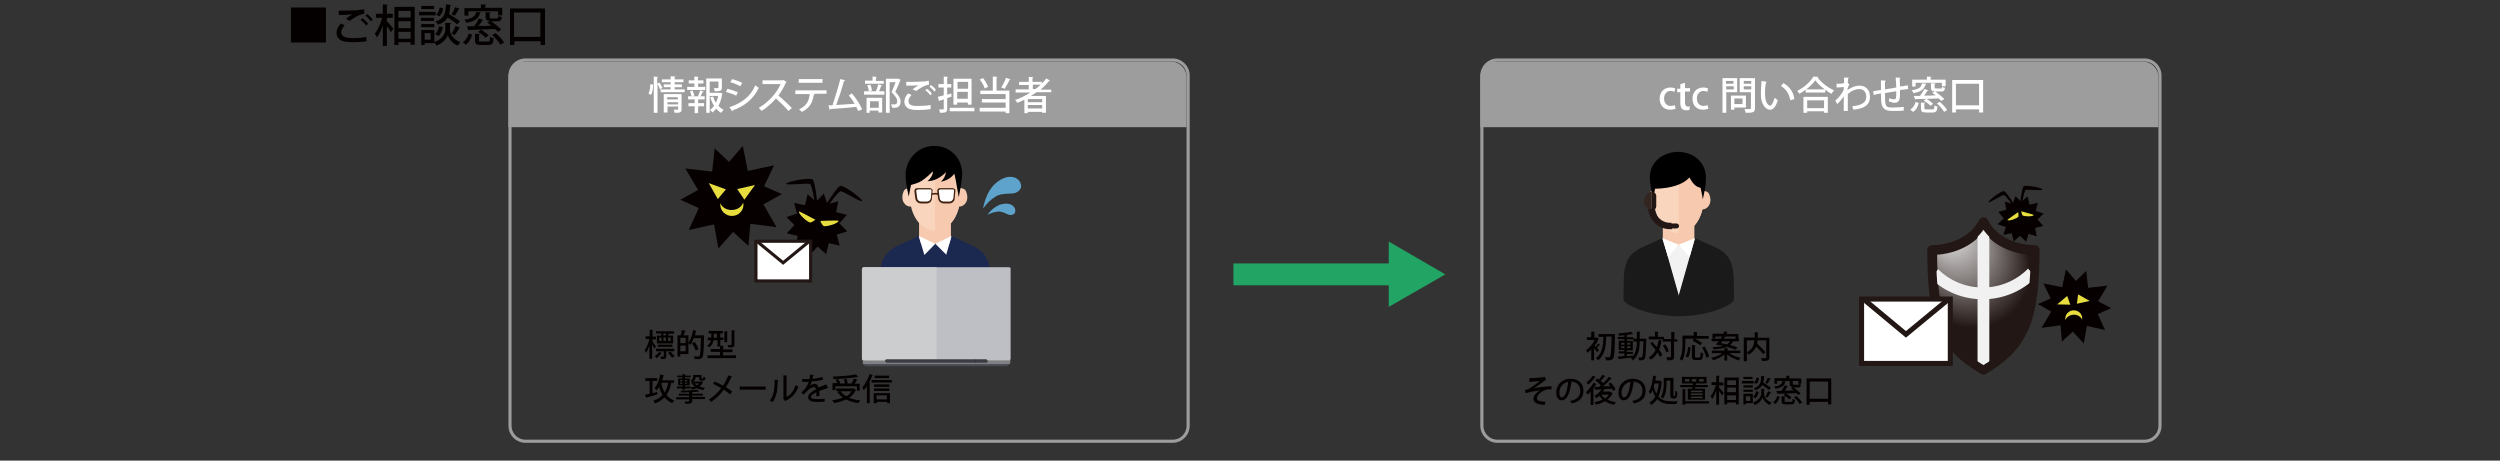 <?xml version="1.0" encoding="utf-8"?>
<!-- Generator: Adobe Illustrator 26.0.3, SVG Export Plug-In . SVG Version: 6.00 Build 0)  -->
<svg version="1.1" id="レイヤー_1" xmlns="http://www.w3.org/2000/svg" xmlns:xlink="http://www.w3.org/1999/xlink" x="0px"
	 y="0px" viewBox="0 0 800 147.4" style="enable-background:new 0 0 800 147.4;" xml:space="preserve">
<rect x="0" y="0" width="800" height="147.4" fill="#333333" stroke="none"/>
<style type="text/css">
	.st0{fill:#9E9D9E;}
	.st1{fill:none;stroke:#9E9D9E;}
	.st2{fill:#FFFFFF;}
	.st3{fill-rule:evenodd;clip-rule:evenodd;fill:#070001;}
	.st4{fill-rule:evenodd;clip-rule:evenodd;fill:#E7DD3F;}
	.st5{fill-rule:evenodd;clip-rule:evenodd;fill:#070001;stroke:#070001;stroke-width:0.569;}
	.st6{fill-rule:evenodd;clip-rule:evenodd;fill:#070001;stroke:#070001;stroke-width:0.715;}
	.st7{fill:url(#SVGID_1_);stroke:#221714;stroke-width:3.139;stroke-linecap:round;stroke-linejoin:round;}
	.st8{fill:none;stroke:#F1F1F1;stroke-width:3.767;}
	.st9{fill:none;stroke:#221714;stroke-width:2.511;stroke-linecap:round;stroke-linejoin:round;}
	.st10{fill:#1A1A1A;}
	.st11{fill:#F2F2F2;}
	.st12{fill:#F9D5BE;}
	.st13{fill:#F7C9AE;}
	.st14{fill:#332621;}
	.st15{fill:#221714;}
	.st16{fill:none;stroke:#221714;stroke-width:2.058;stroke-miterlimit:10;}
	.st17{fill:#FFFFFF;stroke:#221714;}
	.st18{fill:none;stroke:#221714;}
	.st19{fill:#FFFFFF;stroke:#221714;stroke-width:1.622;}
	.st20{fill:none;stroke:#221714;stroke-width:1.622;}
	.st21{fill:#040000;}
	.st22{fill:none;stroke:#21A464;stroke-width:7;stroke-miterlimit:10;}
	.st23{fill:#21A464;}
	.st24{fill:#4B4C53;}
	.st25{fill:#828386;}
	.st26{fill:#313137;}
	.st27{fill:#4D4E54;}
	.st28{fill:#160F15;}
	.st29{fill:#BE9A60;}
	.st30{fill:#1B2951;}
	.st31{fill:#BEBFC4;}
	.st32{fill:#CBCDCF;}
	.st33{fill:#4A4B53;}
	.st34{fill:#808184;}
	.st35{fill:#313037;}
	.st36{fill:#4C4E54;}
	.st37{fill:#140D15;}
	.st38{fill:#40210F;}
	.st39{fill:#5DA3CC;}
	.st40{fill:none;}
</style>
<g>
	<g>
		<path class="st0" d="M685.7,19.7h-207c-2.8,0-5,2.2-5,5v16h217v-16C690.7,21.9,688.4,19.7,685.7,19.7z"/>
		<g>
			<path class="st1" d="M691.2,136.2c0,2.8-2.2,5-5,5h-207c-2.8,0-5-2.2-5-5v-112c0-2.8,2.2-5,5-5h207c2.8,0,5,2.2,5,5V136.2z"/>
		</g>
		<path class="st0" d="M374.7,19.7h-207c-2.8,0-5,2.2-5,5v16h217v-16C379.7,21.9,377.4,19.7,374.7,19.7z"/>
		<g>
			<g>
				<path class="st2" d="M209,27.1c0,1.2-0.2,2.5-0.7,3.3c-0.7-0.4-0.8-0.5-0.8-0.5c0.4-0.7,0.6-1.9,0.6-3L209,27.1z M211,26.4
					c0.4,0.6,0.8,1.3,1,1.7l-0.8,0.5c-0.1-0.4-0.5-1.2-0.8-1.7v9.2h-1.2V24.5l1.4,0.1c0,0.1-0.1,0.2-0.3,0.2v2L211,26.4z
					 M215.8,28.6h3.3v0.9h-7.7v-0.9h3.2v-0.7h-2.2v-0.9h2.2v-0.7h-2.8v-0.9h2.8v-1l1.6,0.1c0,0.1-0.1,0.2-0.3,0.2v0.7h2.8v0.9h-2.8
					v0.7h2.3v0.9h-2.3V28.6z M218.1,30.2V35c0,1.1-0.6,1.1-2.2,1.1c-0.1-0.3-0.2-0.7-0.3-1c0.5,0,1,0,1.2,0c0.2,0,0.2,0,0.2-0.2
					v-0.8h-3.4v1.9h-1.2v-5.9H218.1z M216.9,31.1h-3.4v0.7h3.4V31.1z M213.6,33.4h3.4v-0.7h-3.4V33.4z"/>
				<path class="st2" d="M223.4,26.7v1.1h2.3v1h-5.8v-1h2.3v-1.1h-1.8v-1h1.8v-1.2l1.4,0.1c0,0.1-0.1,0.2-0.3,0.2v0.9h1.8v1H223.4z
					 M223.4,30.6c0.2-0.5,0.5-1.2,0.7-1.7l1.1,0.4c0,0.1-0.1,0.1-0.3,0.1c-0.2,0.4-0.5,0.9-0.7,1.4h1.3v1h-2.1v1.2h1.9v1h-1.9v2.2
					h-1.1v-2.2h-2v-1h2v-1.2h-2.1v-1h1.1c-0.1-0.4-0.3-1.1-0.5-1.6l0.8-0.2c0.3,0.5,0.5,1.2,0.6,1.6l-0.8,0.2h2.2L223.4,30.6z
					 M230.5,29.7l0.7,0.2c0,0.1,0,0.1-0.1,0.2c-0.2,1.3-0.6,2.7-1.2,3.8c0.5,0.5,1.1,1,1.7,1.2c-0.3,0.2-0.6,0.7-0.8,1
					c-0.6-0.3-1.1-0.7-1.6-1.3c-0.4,0.4-0.8,0.8-1.2,1.2c-0.2-0.3-0.5-0.6-0.8-0.8c0.5-0.4,0.9-0.8,1.3-1.3
					c-0.5-0.8-0.9-1.7-1.2-2.8l0.9-0.2c0.2,0.7,0.5,1.4,0.9,2c0.3-0.7,0.6-1.4,0.7-2.2h-2.7v5.4H226V25.1h5V28
					c0,1.1-0.5,1.2-2.3,1.2c0-0.3-0.2-0.7-0.3-1c0.3,0,0.7,0,0.9,0c0.5,0,0.6,0,0.6-0.2v-1.9h-2.8v3.6h3.2L230.5,29.7z"/>
				<path class="st2" d="M232.8,28.4c1.1,0.3,2.4,0.7,3.3,1.1l-0.5,1.1c-0.8-0.4-2.2-0.9-3.3-1.2L232.8,28.4z M233.4,34.3
					c3.9-1.3,6.7-3.3,8.3-7c0.2,0.2,0.8,0.6,1.1,0.8c-1.7,3.6-4.6,5.9-8.3,7.2c0,0.1,0,0.3-0.2,0.3L233.4,34.3z M234.3,25.3
					c1.1,0.3,2.4,0.8,3.2,1.2l-0.6,1.1c-0.9-0.5-2.1-1-3.2-1.3L234.3,25.3z"/>
				<path class="st2" d="M251.7,26.2c0,0.1-0.1,0.1-0.2,0.2c-0.7,1.6-1.4,2.8-2.4,4.2c1.3,1,3.2,2.8,4.3,4l-1.1,0.9
					c-1-1.2-2.9-3-4-4c-1.1,1.3-2.9,3-4.6,4c-0.2-0.3-0.6-0.7-0.9-1c3.2-1.8,5.9-5,7-7.6H244v-1.2h6.5l0.2-0.1L251.7,26.2z"/>
				<path class="st2" d="M264.5,30h-4l0.2,0.1c0,0.1-0.1,0.2-0.3,0.2c-0.3,2.2-1.1,4.2-3.8,5.5c-0.2-0.2-0.7-0.6-0.9-0.8
					c2.5-1.2,3.2-2.8,3.4-4.9h-4.6v-1.2h10V30z M263.2,26.5h-7.6v-1.2h7.6V26.5z"/>
				<path class="st2" d="M274.6,35.5c-0.2-0.4-0.4-0.9-0.6-1.3c-2.6,0.3-6.5,0.6-8.3,0.7c0,0.1-0.1,0.2-0.2,0.3l-0.4-1.5
					c0.4,0,0.8,0,1.3,0c0.8-2.4,1.9-6,2.5-8.4l1.6,0.4c0,0.1-0.2,0.2-0.4,0.2c-0.6,2.2-1.6,5.3-2.5,7.7c1.7-0.1,4.4-0.3,5.9-0.4
					c-0.6-1-1.3-2-1.9-2.7l1-0.6c1.3,1.4,2.7,3.7,3.3,5.1L274.6,35.5z"/>
				<path class="st2" d="M280.3,29.2c0.3-0.6,0.6-1.6,0.7-2.2l1.3,0.3c0,0.1-0.1,0.1-0.3,0.1c-0.2,0.5-0.4,1.3-0.7,1.8h1.7v1.1h-6.5
					v-1.1h4.1L280.3,29.2z M282.8,25.8v1h-6v-1h2.4v-1.3l1.4,0.1c0,0.1-0.1,0.2-0.3,0.2v1.1H282.8z M277.3,36.1v-4.8h5v4.7h-1.2
					v-0.6h-2.8v0.7H277.3z M278.5,27.1c0.3,0.6,0.5,1.4,0.5,1.9l-1,0.2c0-0.5-0.2-1.3-0.5-1.9L278.5,27.1z M281.2,32.4h-2.8v2.1h2.8
					V32.4z M287.4,25.2l0.8,0.3c0,0.1-0.1,0.1-0.1,0.2c-0.4,1.1-1,2.4-1.6,3.7c1.2,1.3,1.7,2.2,1.7,3c0,2.1-1.5,2.1-2.2,2.1
					c-0.2,0-0.4,0-0.5,0c0-0.3-0.2-0.8-0.4-1.1c0.4,0,0.8,0,1.1,0c0.8,0,0.9-0.5,0.9-1.1c0-0.7-0.5-1.5-1.8-2.8
					c0.5-1.2,0.9-2.3,1.3-3.2h-1.9v9.8h-1.2V25.2h3.7L287.4,25.2z"/>
				<path class="st2" d="M297.8,34.9c-1,0.2-2.5,0.3-3.7,0.3c-1.1,0-2,0-2.5-0.2c-1.6-0.3-2.2-1.4-2.2-2.5c0-1,0.5-1.9,1.2-2.6
					l1.1,0.5c-0.6,0.6-1,1.3-1,1.9c0,0.7,0.4,1.3,1.4,1.5c0.4,0.1,1.1,0.1,1.9,0.1c1.2,0,2.7-0.1,3.8-0.3L297.8,34.9z M292,28.6
					c0.5-0.4,1.3-1,1.9-1.3v0c-0.8,0.1-2.7,0.1-3.9,0.1c0-0.3,0-0.9,0-1.2c1.2,0,3.7,0,4.9-0.1c0.7,0,1.6-0.1,2.3-0.3l0.1,1.3
					c-1.6,0.2-3.3,1.4-4.1,2L292,28.6z M297.7,30.5c-0.3-0.5-1.1-1.3-1.6-1.6l0.5-0.5c0.6,0.4,1.3,1.1,1.6,1.6L297.7,30.5z
					 M299,29.3c-0.3-0.5-1.1-1.2-1.6-1.6l0.5-0.5c0.6,0.4,1.3,1.1,1.6,1.6L299,29.3z"/>
				<path class="st2" d="M304.4,29.9l0.1,1c-0.5,0.2-1,0.3-1.4,0.5v3.4c0,1.1-0.4,1.3-2.3,1.3c0-0.3-0.2-0.8-0.3-1.1
					c0.3,0,0.6,0,0.9,0c0.5,0,0.6,0,0.6-0.2v-3c-0.5,0.2-0.9,0.3-1.3,0.4c0,0.1-0.1,0.2-0.2,0.2l-0.4-1.4c0.5-0.1,1.2-0.3,1.9-0.5
					V28h-1.7v-1.1h1.7v-2.4l1.4,0.1c0,0.1-0.1,0.2-0.3,0.2v2.1h1.3V28h-1.3v2.3L304.4,29.9z M303.9,34.5h7.9v1.1h-7.9V34.5z
					 M306.3,32.7v0.8h-1.2v-8.3h5.8v8.3h-1.2v-0.7H306.3z M309.8,26.2h-3.4v2.2h3.4V26.2z M306.3,31.6h3.4v-2.2h-3.4V31.6z"/>
				<path class="st2" d="M319.2,24.6c0,0.1-0.1,0.2-0.3,0.2V29h4.1v7.2h-1.2v-0.5h-8.3v-1.2h8.3v-1.7h-7.6v-1.1h7.6v-1.6h-8.1V29h4
					v-4.5L319.2,24.6z M314.6,25c0.7,0.9,1.3,2,1.6,2.8l-1.1,0.5c-0.2-0.8-0.9-2-1.6-2.9L314.6,25z M320.4,28
					c0.5-0.8,1.2-2.1,1.5-3.1l1.5,0.5c0,0.1-0.2,0.1-0.3,0.1c-0.4,0.9-1.1,2.1-1.6,2.9L320.4,28z"/>
				<path class="st2" d="M336.4,29.5h-4.7c-0.6,0.4-1.2,0.8-1.8,1.2h4.8v5.4h-1.2v-0.3h-4.6v0.4h-1.1v-4.3c-0.7,0.4-1.5,0.7-2.3,1
					c-0.1-0.2-0.4-0.7-0.7-0.9c1.7-0.6,3.4-1.4,4.9-2.4h-4.7v-1h4.2v-1.4h-3.1v-1h3.1v-1.6l1.5,0.1c0,0.1-0.1,0.2-0.3,0.2v1.3h3v0.5
					c0.5-0.5,1-1,1.4-1.6l1.2,0.7c0,0-0.1,0.1-0.2,0.1c0,0-0.1,0-0.1,0c-0.8,1-1.7,1.9-2.7,2.8h3.4V29.5z M333.5,32.7v-1h-4.6v1
					H333.5z M328.9,34.7h4.6v-1.1h-4.6V34.7z M330.5,28.5h0.8c0.6-0.4,1.2-0.9,1.7-1.4h-2.5V28.5z"/>
			</g>
		</g>
		<g>
			<g>
				<path class="st2" d="M536.2,34.8c-0.3,0.1-1,0.3-1.8,0.3c-2,0-3.3-1.4-3.3-3.5c0-2.1,1.3-3.6,3.5-3.6c0.7,0,1.2,0.2,1.5,0.3
					l-0.3,1.1c-0.2-0.1-0.6-0.3-1.2-0.3c-1.3,0-2.1,1.1-2.1,2.4c0,1.5,0.9,2.4,2.1,2.4c0.6,0,1-0.1,1.3-0.3L536.2,34.8z"/>
				<path class="st2" d="M537.8,26.9l1.4-0.4v1.7h1.6v1.1h-1.6v3.5c0,0.8,0.3,1.3,0.9,1.3c0.3,0,0.5,0,0.6-0.1l0,1.1
					c-0.2,0.1-0.6,0.2-1.1,0.2c-0.6,0-1.1-0.2-1.4-0.5c-0.3-0.4-0.5-0.9-0.5-1.8v-3.5h-1v-1.1h1V26.9z"/>
				<path class="st2" d="M546.7,34.8c-0.3,0.1-1,0.3-1.8,0.3c-2,0-3.3-1.4-3.3-3.5c0-2.1,1.3-3.6,3.5-3.6c0.7,0,1.2,0.2,1.5,0.3
					l-0.3,1.1c-0.2-0.1-0.6-0.3-1.2-0.3c-1.3,0-2.1,1.1-2.1,2.4c0,1.5,0.9,2.4,2.1,2.4c0.6,0,1-0.1,1.3-0.3L546.7,34.8z"/>
				<path class="st2" d="M555.9,29.5h-3.5v6.6h-1.2V25h4.7V29.5z M554.7,25.9h-2.4v0.9h2.4V25.9z M552.4,28.6h2.4v-1h-2.4V28.6z
					 M558.7,34.4H555v0.7h-1.1v-4.5h4.8V34.4z M557.6,31.5H555v1.8h2.6V31.5z M561.6,25v9.6c0,1.4-0.7,1.5-3,1.5
					c0-0.3-0.2-0.9-0.4-1.2c0.5,0,1,0,1.3,0c0.8,0,0.8,0,0.8-0.3v-5.1h-3.6V25H561.6z M560.4,25.9H558v0.9h2.4V25.9z M558,28.6h2.4
					v-1H558V28.6z"/>
				<path class="st2" d="M565.4,26.2c0,0.1-0.2,0.2-0.3,0.2c-0.2,1-0.3,2.2-0.3,3.3c0,3.4,1.1,4.1,1.7,4.1c0.5,0,1-1.3,1.4-2.5
					c0.2,0.2,0.7,0.6,1,0.8c-0.7,2.2-1.5,3-2.5,3c-1.7,0-2.8-2.2-2.9-4.3c0-0.5,0-1,0-1.5c0-1.1,0.1-2.3,0.2-3.4L565.4,26.2z
					 M572.9,32.1c-0.4-2.2-1.4-3.6-3-4.6l0.8-0.9c1.8,1,3.2,2.7,3.5,5.1L572.9,32.1z"/>
				<path class="st2" d="M577.8,28.7c-0.6,0.5-1.3,0.9-2,1.3c-0.2-0.3-0.5-0.7-0.7-0.9c2.2-1.1,4.3-3,5.2-4.6l1.6,0.1
					c0,0.1-0.1,0.2-0.3,0.2c1.2,1.6,3.4,3.3,5.3,4.1c-0.3,0.3-0.6,0.7-0.8,1.1c-0.7-0.3-1.4-0.8-2-1.3v0.9h-6.3V28.7z M577.1,36.1
					v-5.1h7.8v5.1h-1.2v-0.5h-5.4v0.5H577.1z M583.9,28.6c-1.2-0.9-2.3-1.9-3-2.9c-0.6,0.9-1.7,2-2.9,2.9H583.9z M583.7,32.1h-5.4
					v2.5h5.4V32.1z"/>
				<path class="st2" d="M590.1,25.9c0-0.3,0-0.8,0-1.1l1.6,0.1c0,0.1-0.1,0.2-0.3,0.2c-0.1,0.6-0.1,1.1-0.1,1.6
					c0.1,0,0.3,0.1,0.5,0.2c-0.1,0.3-0.4,0.9-0.6,1.5c0,0.2,0,0.3,0,0.4c1.3-0.9,2.6-1.4,3.8-1.4c2.1,0,3.4,1.4,3.4,3.6
					c0,2.7-2.1,3.8-5.3,4.1c-0.1-0.3-0.3-0.8-0.4-1.1c2.9-0.3,4.5-1.1,4.5-3c0-1.4-0.7-2.5-2.2-2.5c-1.2,0-2.5,0.5-3.7,1.6
					c0,1.7,0,4,0,5.4H590v-4.7c-0.4,0.7-1.3,1.8-2.1,2.5l-0.6-1.1c0.8-0.7,1.5-1.5,1.9-2.1c0.3-0.4,0.6-1,0.8-1.4l0-0.9
					c-0.4,0.1-1.4,0.2-2.3,0.2l0-1.2c0.8,0,1.8,0,2.4-0.2L590.1,25.9z"/>
				<path class="st2" d="M608,29.5c0,1.8,0,3.4-1.7,3.4c-0.5,0-1.2-0.2-1.9-0.5c0.1-0.2,0.1-0.7,0.2-1c0.6,0.3,1.2,0.4,1.5,0.4
					c0.3,0,0.6-0.2,0.6-0.5c0.1-0.4,0.1-1.2,0.1-2.1c-1.3,0.2-2.6,0.4-3.6,0.6c0,3.8,0,4.6,2,4.6c0.2,0,0.4,0,0.7,0
					c1,0,2.4-0.1,3.3-0.2l0,1.2c-0.9,0.1-2.2,0.1-3.2,0.1c-1.9,0-3.7-0.1-4-2.8c0-0.6-0.1-1.7-0.1-2.8c-0.7,0.1-1.7,0.3-2.3,0.5
					l-0.2-1.2c0.6-0.1,1.6-0.3,2.5-0.4c0-1.1,0-2.3,0-3.1l1.6,0.1c0,0.1-0.1,0.2-0.3,0.3c0,0.7,0,1.6,0,2.5l3.6-0.6
					c0-1-0.1-2.2-0.2-3.2l1.6,0.1c0,0.1-0.1,0.2-0.3,0.2c0,0.8,0.1,1.8,0.1,2.6c0.9-0.1,1.8-0.3,2.5-0.4l0.1,1.2
					c-0.7,0.1-1.6,0.2-2.6,0.3V29.5z"/>
				<path class="st2" d="M611.3,35.1c0.9-0.6,1.4-1.5,1.7-2.5c0.9,0.3,1,0.3,1,0.4c-0.3,1.1-0.8,2.2-1.8,2.8L611.3,35.1z
					 M616.5,26.8c0,0.1-0.1,0.2-0.3,0.2c-0.4,1.3-1.1,2.3-3.9,2.8c-0.1-0.3-0.3-0.7-0.6-0.9c2.5-0.4,3.1-1,3.3-2.2L616.5,26.8z
					 M613,26.5v1.2h-1.1v-2.2h4.7v-1l1.5,0.1c0,0.1-0.1,0.2-0.3,0.2v0.7h4.8v2.1h-1.2v-1.1H613z M621,28.4c0.3,0,0.4-0.1,0.4-0.6
					c0.2,0.1,0.7,0.3,1,0.3c-0.1,0.9-0.4,1.2-1.3,1.2h-1.8c1,0.7,2.2,1.7,2.9,2.4l-1,0.6c-0.2-0.2-0.5-0.5-0.8-0.8
					c-2.7,0.1-5.5,0.2-7.3,0.2c0,0.1-0.1,0.2-0.2,0.2l-0.5-1.2c0.6,0,1.3,0,2,0c0.5-0.7,1-1.5,1.4-2.2l1.3,0.4
					c0,0.1-0.1,0.1-0.3,0.1c-0.3,0.5-0.7,1.1-1.1,1.6c1.1,0,2.4,0,3.7-0.1c-0.4-0.3-0.8-0.6-1.1-0.8l0.8-0.5c-1,0-1.2-0.3-1.2-1.2
					v-1.4l1.5,0.1c0,0.1-0.1,0.2-0.3,0.2v1.1c0,0.3,0.1,0.3,0.5,0.3H621z M615.8,34.6c0,0.3,0.1,0.4,0.7,0.4h1.9
					c0.5,0,0.6-0.2,0.6-1.3c0.2,0.2,0.7,0.3,1,0.4c-0.1,1.5-0.5,1.9-1.5,1.9h-2.1c-1.4,0-1.7-0.3-1.7-1.4v-1.8l1.4,0.1
					c0,0.1-0.1,0.2-0.3,0.2V34.6z M617.8,33.9c-0.4-0.5-1.4-1.2-2.2-1.7l0.8-0.6c0.8,0.4,1.7,1.1,2.2,1.6L617.8,33.9z M620.7,32.6
					c0.9,0.7,1.9,1.8,2.4,2.6c-0.4,0.3-0.7,0.4-1,0.6c-0.4-0.8-1.4-1.9-2.3-2.7L620.7,32.6z"/>
				<path class="st2" d="M624.7,25.6h9.9V36h-1.3v-1h-7.4V36h-1.2V25.6z M625.9,33.7h7.4v-6.9h-7.4V33.7z"/>
			</g>
		</g>
		<g>
			<g>
				<polygon class="st3" points="244.3,65.4 250.2,62.1 244.5,59.6 247.7,52.9 239.3,54.7 237.7,46.7 233.3,51.8 228.7,47.5 
					227.9,54.9 219.3,53.9 223.4,60.8 217.7,63.9 223.6,66.6 220.4,73.6 228.5,71.8 229.9,79.5 234.6,74.2 239.5,78.7 240.1,71.6 
					248.5,72.7 				"/>
				<polygon class="st4" points="229.7,63.7 226.8,58.6 232.3,60.6 				"/>
				<polygon class="st4" points="235.9,60.5 241.6,59.2 238.2,63.9 				"/>
				<path class="st4" d="M234.1,67.2c-1.7,0-3.1-0.9-3.6-2.2c0,0.2,0,0.3,0,0.5c0,2,1.7,3.6,3.7,3.6c2.1,0,3.7-1.6,3.7-3.6
					c0-0.2,0-0.4-0.1-0.6C237.3,66.2,235.9,67.2,234.1,67.2z"/>
			</g>
			<g>
				<polygon class="st5" points="263.5,62.5 264.6,65.7 267.9,64.8 267.2,68.1 270.5,68.9 268.2,71.5 270.6,73.9 267.4,74.9 
					268.3,78.2 265,77.5 264.2,80.8 261.6,78.5 259.3,81 258.2,77.8 254.9,78.7 255.6,75.3 252.3,74.5 254.6,72 252.2,69.6 
					255.4,68.5 254.5,65.3 257.8,66 258.6,62.7 261.2,64.9 				"/>
				<path class="st4" d="M262.5,70.7c0,0,6.4-0.3,5.8,0c-0.1,0.9-4.2,2-4.8,1.6C262.9,71.8,262.5,70.7,262.5,70.7z"/>
				<path class="st3" d="M269,61.2c-0.9,0.1-4.3,5.1-4.3,5.1l-0.8-0.2c0,0,3.8-6.1,4.9-6.6c1.1-0.5,7.2,4.2,7.1,4.8
					C275.7,65,269.8,61.1,269,61.2z"/>
				<path class="st3" d="M259.2,58.9c0.7,0.4,1.6,6.4,1.6,6.4l0.8,0.2c0,0-0.7-7.1-1.5-8c-0.8-0.9-8.3,0.6-8.5,1.3
					C251.4,59.4,258.4,58.5,259.2,58.9z"/>
				<path class="st4" d="M260.9,70.3c0,0-5.6-3-5.2-2.6c-0.3,0.8,2.9,3.6,3.6,3.5C260,71.1,260.9,70.3,260.9,70.3z"/>
			</g>
		</g>
		<g>
			<polygon class="st3" points="656.4,99.7 652.1,97.3 656.2,95.5 653.9,90.7 659.9,91.9 661.1,86.2 664.3,89.9 667.6,86.7 
				668.2,92.1 674.4,91.4 671.4,96.4 675.6,98.6 671.3,100.5 673.6,105.6 667.8,104.3 666.8,109.9 663.3,106.1 659.8,109.3 
				659.4,104.1 653.3,104.9 			"/>
			<polygon class="st4" points="664.6,97.2 668.7,96.3 665,94.2 			"/>
			<polygon class="st4" points="661.5,94.7 658.3,97.4 662.5,97.5 			"/>
			<path class="st4" d="M663.7,100.7c1.2,0,2.2,0.7,2.6,1.6c0-0.1,0-0.2,0-0.4c0-1.5-1.2-2.6-2.7-2.6c-1.5,0-2.7,1.2-2.7,2.6
				c0,0.2,0,0.3,0,0.5C661.4,101.4,662.4,100.7,663.7,100.7z"/>
		</g>
		<g>
			<polygon class="st6" points="645.1,63.4 644.3,65.7 642,65 642.4,67.4 640.1,68 641.7,69.9 639.9,71.6 642.3,72.4 641.6,74.7 
				644,74.2 644.6,76.6 646.4,75 648.2,76.7 648.9,74.4 651.3,75.1 650.8,72.7 653.2,72.1 651.5,70.2 653.3,68.5 651,67.7 
				651.6,65.4 649.2,65.9 648.6,63.5 646.8,65.1 			"/>
			<path class="st4" d="M645.8,67.9c0,0-3.8,2.6-3.4,2.5c0.4,0.5,3.3-0.6,3.5-1.1C646,68.7,645.8,67.9,645.8,67.9z"/>
			<path class="st3" d="M641.2,62.4c0.6,0,3.1,3.7,3.1,3.7l0.6-0.1c0,0-2.7-4.4-3.5-4.8c-0.8-0.4-5.2,3-5.1,3.5
				C636.3,65.2,640.5,62.4,641.2,62.4z"/>
			<path class="st3" d="M648.2,60.8c-0.5,0.3-1.2,4.6-1.2,4.6l-0.6,0.1c0,0,0.5-5.1,1.1-5.8s6,0.4,6.1,0.9
				C653.8,61.2,648.8,60.5,648.2,60.8z"/>
			<path class="st4" d="M646.8,67.6c0,0,4.4,1.2,4,1.2c-0.2,0.6-3.3,0.5-3.6,0.1C646.9,68.4,646.8,67.6,646.8,67.6z"/>
		</g>
		<g>
			
				<radialGradient id="SVGID_1_" cx="631.565" cy="86.664" r="18.27" fx="621.917" fy="71.15" gradientUnits="userSpaceOnUse">
				<stop  offset="0" style="stop-color:#FFFFFF"/>
				<stop  offset="1" style="stop-color:#221714"/>
			</radialGradient>
			<path class="st7" d="M634.7,118.3c13-7.7,16.3-16.1,16.4-38.3c-6.1,0-13.3-2.7-16.4-8.9h0c-3.1,6.2-10.3,8.9-16.4,8.9
				C618.3,102.2,621.6,110.6,634.7,118.3L634.7,118.3z"/>
			<g>
				<line class="st8" x1="634.7" y1="72.1" x2="634.7" y2="117.3"/>
				<path class="st8" d="M618.9,87.5c8.7,8.6,22.8,8.5,31.4-0.2"/>
			</g>
			<path class="st9" d="M634.7,118.3c13-7.7,16.3-16.1,16.4-38.3c-6.1,0-13.3-2.7-16.4-8.9h0c-3.1,6.2-10.3,8.9-16.4,8.9
				C618.3,102.2,621.6,110.6,634.7,118.3L634.7,118.3z"/>
		</g>
		<g>
			<g>
				<path class="st10" d="M519.5,95.8c0,1.6,7.9,5.4,17.7,5.4c9.8,0,17.7-3.8,17.7-5.4c0-1.6-7.9-2.9-17.7-2.9
					C527.4,92.9,519.5,94.2,519.5,95.8z"/>
				<polygon class="st11" points="532,76.7 537.2,95.2 542.5,76.6 				"/>
				<path class="st12" d="M529.2,61.1c0,0-1.6-0.1-2,1.2c-0.4,1-0.6,2.5,0.3,3.7c0.9,1.2,2.2,1,2.2,1l-0.3-4L529.2,61.1z"/>
				<path class="st13" d="M545,61.1c0,0,1.6-0.1,2,1.2c0.4,1,0.6,2.5-0.3,3.7c-0.9,1.2-2.2,1-2.2,1l0.3-4L545,61.1z"/>
				<polygon class="st13" points="532.1,71.9 532.1,78.7 542.2,78.7 542.2,72 				"/>
				<path class="st2" d="M528.8,65.1"/>
				<path class="st10" d="M542.4,76.2l-5.6,19.7h18.1l-0.1-6.5c-0.1-3.4-0.6-6.6-3.3-8.7c-0.8-0.6-1.7-1.2-2.7-1.6L542.4,76.2z"/>
				<path class="st10" d="M532,76.2l5.6,19.7h-18.1l0.1-6.5c0.1-3.4,0.6-6.6,3.3-8.7c0.8-0.6,1.7-1.2,2.7-1.6L532,76.2z"/>
				<polygon class="st2" points="537.2,78.3 531.9,76.2 533.8,82.3 				"/>
				<polygon class="st2" points="537.1,78.3 542.4,76.2 540.7,82.2 				"/>
				<path class="st12" d="M545.2,63.2c0,6.6-3.6,11.4-8,11.4c-4.4,0-8-4.8-8-11.4c0-6.6,3.6-11.9,8-11.9
					C541.6,51.3,545.2,56.6,545.2,63.2z"/>
				<g>
					<path class="st13" d="M537.2,51.3v23.3c4.4,0,8-4.8,8-11.4C545.2,56.6,541.6,51.3,537.2,51.3z"/>
				</g>
				<path d="M534.9,48.8c0.6-0.1,1.2-0.2,1.8-0.2c0.1,0,0.3,0,0.4,0c5.1,0.1,9,3.6,8.8,8.7c0,0.6-0.1,1.3-0.1,1.7
					c-0.2,1.7-0.9,4.8-0.9,4.8s-0.2-1.5-0.7-3.7c-1.7-0.3-2.6-1.6-3.6-3.3c-1.8,2.1-5.7,3.5-11,3.6c-0.3,1.5-0.5,2.9-0.6,3.4
					c0,0-0.7-3.5-1-5.8c0-0.1,0-0.1,0-0.2C527.5,53.2,530.4,49.8,534.9,48.8z"/>
			</g>
			<g>
				<path class="st14" d="M527,66L527,66c-0.5,0-0.9-0.4-0.9-0.9v-1.5c0-0.5,0.4-0.9,0.9-0.9l0,0c0.5,0,0.9,0.4,0.9,0.9v1.5
					C527.9,65.6,527.5,66,527,66z"/>
				<g>
					<path class="st14" d="M526.8,62.9v3c0,0.9,0.7,1.6,1.6,1.6v-6.2C527.6,61.3,526.8,62,526.8,62.9z"/>
					<path class="st15" d="M528.4,61.3v6.2c0.9,0,1.6-0.7,1.6-1.6v-3C530.1,62,529.3,61.3,528.4,61.3z"/>
				</g>
				<path class="st16" d="M535,72.3c-3.3,0.3-6.2-2.1-6.5-5.4"/>
				<path class="st15" d="M536.5,73.1h-1.3c-0.4,0-0.8-0.4-0.8-0.8l0,0c0-0.4,0.4-0.8,0.8-0.8h1.3c0.4,0,0.8,0.4,0.8,0.8l0,0
					C537.3,72.8,536.9,73.1,536.5,73.1z"/>
			</g>
		</g>
		<g>
			<rect x="241.9" y="77.2" class="st17" width="17.5" height="12.7"/>
			<polyline class="st18" points="259,77.2 250.6,84.1 242.2,77.2 			"/>
		</g>
		<g>
			<rect x="595.7" y="95.7" class="st19" width="28.4" height="20.6"/>
			<polyline class="st20" points="623.6,95.7 609.9,107 596.3,95.7 			"/>
		</g>
		<g>
			<path class="st21" d="M208.7,109.1c0.3,0.4,1,1.5,1.2,1.8l-0.5,0.7c-0.1-0.3-0.4-0.9-0.7-1.4v4.6h-0.9v-4.3
				c-0.3,1-0.7,1.9-1.1,2.4c-0.1-0.2-0.3-0.6-0.4-0.8c0.6-0.8,1.2-2.3,1.5-3.6h-1.2v-0.9h1.3v-2.1l1.1,0.1c0,0.1-0.1,0.1-0.2,0.2
				v1.9h1.1v0.9h-1.1V109.1z M211.8,113c0,0.1-0.1,0.1-0.2,0.1c-0.3,0.5-1,1.1-1.5,1.5c-0.1-0.2-0.4-0.4-0.6-0.6
				c0.6-0.4,1.1-1,1.5-1.4L211.8,113z M215.7,112.4h-2.5v1.6c0,0.8-0.3,0.9-1.6,0.9c0-0.2-0.2-0.5-0.3-0.8c0.2,0,0.4,0,0.6,0
				c0.4,0,0.5,0,0.5-0.1v-1.6h-2.5v-0.8h5.9V112.4z M211.6,107.3v-0.6h-1.7V106h5.8v0.8h-1.8v0.6h1.5v2.5h-5.2v-2.5H211.6z
				 M215.2,111h-4.7v-0.7h4.7V111z M211,108v1.1h0.7V108H211z M213.1,107.3v-0.6h-0.8v0.6H213.1z M213.1,108h-0.8v1.1h0.8V108z
				 M215.1,114.5c-0.3-0.4-0.9-1.1-1.3-1.6l0.7-0.4c0.5,0.5,1.1,1.1,1.4,1.5L215.1,114.5z M214.6,109.1V108h-0.8v1.1H214.6z"/>
			<path class="st21" d="M224.8,107.3l0.5,0c0,0.1,0,0.2,0,0.3c-0.1,4.7-0.2,6.3-0.6,6.8c-0.3,0.4-0.6,0.5-1.5,0.5
				c-0.3,0-0.6,0-0.9,0c0-0.3-0.1-0.6-0.3-0.9c0.6,0,1.2,0.1,1.4,0.1c0.2,0,0.3,0,0.4-0.2c0.3-0.3,0.4-1.8,0.5-5.7H222
				c-0.3,0.8-0.7,1.6-1.1,2.2c-0.1-0.2-0.4-0.4-0.6-0.6v3.5h-2.6v0.8h-0.9v-6.8h1c0.2-0.5,0.3-1.2,0.4-1.7l1.2,0.3
				c0,0.1-0.1,0.1-0.2,0.1c-0.1,0.4-0.3,0.9-0.5,1.3h1.6v2.4c0.7-0.9,1.2-2.5,1.5-4.1l1.1,0.3c0,0.1-0.1,0.1-0.2,0.1
				c-0.1,0.4-0.2,0.9-0.3,1.3h2.3L224.8,107.3z M219.4,108.1h-1.7v1.7h1.7V108.1z M217.7,112.4h1.7v-1.8h-1.7V112.4z M222.3,109.4
				c0.5,0.7,1.1,1.7,1.2,2.4l-0.9,0.4c-0.2-0.7-0.7-1.7-1.2-2.4L222.3,109.4z"/>
			<path class="st21" d="M229.4,108.9h-1.1c-0.1,0.8-0.5,1.7-1.4,2.3c-0.1-0.2-0.5-0.5-0.6-0.6c0.7-0.5,1.1-1.1,1.2-1.7h-1V108h1.1
				v-1.3h-0.8v-0.8h4.5v0.8h-0.8v1.3h1v0.8h-1v2.1h-0.9V108.9z M231.4,113.7h4.1v0.9h-9.1v-0.9h4v-1.1h-3v-0.9h3v-1.1l1.2,0.1
				c0,0.1-0.1,0.1-0.2,0.2v0.9h3v0.9h-3V113.7z M228.4,106.8v1.3h1v-1.3H228.4z M232.9,106.1c0,0.1-0.1,0.1-0.2,0.1v3.3h-0.9v-3.5
				L232.9,106.1z M235.2,105.7c0,0.1-0.1,0.1-0.2,0.2v4.3c0,0.9-0.4,1-1.9,1c0-0.2-0.2-0.6-0.3-0.8c0.5,0,1,0,1.1,0
				c0.1,0,0.2,0,0.2-0.2v-4.5L235.2,105.7z"/>
			<path class="st21" d="M210.3,125.4l0.1,0.8c-1.3,0.4-2.6,0.8-3.5,1c0,0.1-0.1,0.1-0.1,0.2l-0.4-1.1c0.4-0.1,0.9-0.2,1.5-0.3v-4.1
				h-1.4V121h3.8v0.9h-1.5v3.9L210.3,125.4z M215.7,122.5h-0.9c-0.3,1.6-0.8,2.9-1.5,3.9c0.6,0.8,1.5,1.4,2.5,1.8
				c-0.2,0.2-0.5,0.6-0.7,0.8c-1-0.4-1.8-1.1-2.5-1.8c-0.8,0.8-1.7,1.4-3,1.9c-0.1-0.2-0.3-0.6-0.5-0.9c1.2-0.4,2.2-1,2.9-1.8
				c-0.5-0.8-0.8-1.6-1.1-2.6c-0.2,0.4-0.5,0.8-0.7,1.1c-0.2-0.2-0.5-0.4-0.8-0.6c0.9-1,1.5-2.7,1.9-4.5l1.2,0.3
				c0,0.1-0.1,0.1-0.2,0.1c-0.1,0.5-0.2,1-0.4,1.5h3.8V122.5z M211.6,122.5L211.6,122.5c0.2,1.2,0.6,2.2,1.1,3.1
				c0.5-0.8,0.9-1.9,1.1-3.1H211.6z"/>
			<path class="st21" d="M221.5,126.5v0.5h4.1v0.7h-4.1v0.6c0,0.4-0.1,0.6-0.5,0.8c-0.4,0.1-0.9,0.1-1.7,0.1c0-0.2-0.2-0.5-0.3-0.7
				c0.3,0,0.6,0,0.8,0c0.6,0,0.7,0,0.7-0.2v-0.5h-4.1v-0.7h4.1v-0.5h-3.3v-0.6h3.3v-0.5c-0.8,0-1.7,0.1-2.5,0.1
				c0-0.1-0.1-0.4-0.2-0.6c1.9,0,4.1-0.1,5.3-0.3l0.7,0.6c0,0-0.1,0-0.1,0c0,0-0.1,0-0.1,0c-0.6,0.1-1.3,0.1-2.1,0.2v0.5h3.4v0.6
				H221.5z M218.4,124.7v-0.4h-1.8v-0.6h1.8v-0.4h-1.4v-2.2h1.4v-0.4h-1.7v-0.5h1.7v-0.5l1,0.1c0,0.1-0.1,0.1-0.2,0.1v0.3h1.8v0.5
				h-1.8v0.4h1.5v2.2h-1.5v0.4h1.8v0.6h-1.8v0.4H218.4z M217.6,121.6v0.4h0.7v-0.4H217.6z M217.6,122.8h0.7v-0.4h-0.7V122.8z
				 M219.9,121.6h-0.7v0.4h0.7V121.6z M219.9,122.8v-0.4h-0.7v0.4H219.9z M224.5,122l0.5,0.2c0,0,0,0.1-0.1,0.1
				c-0.2,0.6-0.6,1-1.1,1.4c0.5,0.2,1.2,0.3,1.8,0.4c-0.2,0.2-0.4,0.5-0.5,0.7c-0.8-0.1-1.5-0.3-2.1-0.6c-0.5,0.2-1,0.4-1.6,0.5
				c-0.1-0.2-0.2-0.5-0.4-0.7c0.5-0.1,0.9-0.2,1.3-0.3c-0.3-0.2-0.5-0.5-0.7-0.8l0.6-0.1h-0.9v-0.6h0.1c-0.1-0.2-0.3-0.4-0.4-0.5
				c0.7-0.3,0.8-0.7,0.8-1V120h2.7v0.8c0,0.2,0,0.3,0.1,0.3c0.3,0,0.3,0,0.4,0c0.1-0.1,0.1-0.1,0.1-0.6c0.1,0.1,0.4,0.2,0.6,0.3
				c0,0.6-0.1,1-0.8,1h-0.5c-0.7,0-0.7-0.5-0.7-1.1h-1.1c0,0.5-0.2,1-0.8,1.4h2.6L224.5,122z M222.3,122.7c0.2,0.2,0.4,0.4,0.7,0.6
				c0.3-0.2,0.5-0.4,0.8-0.6H222.3z"/>
			<path class="st21" d="M228.7,122.1c0.9,0.4,1.8,0.8,2.7,1.3c0.6-0.9,1.2-2.1,1.7-3.3l1.3,0.5c0,0.1-0.2,0.1-0.4,0.1
				c-0.4,1-1.1,2.2-1.7,3.2c0.7,0.4,1.4,0.9,2,1.4l-0.7,0.9c-0.5-0.5-1.2-1-2-1.5c-1,1.4-2.4,2.8-4,3.9c-0.2-0.2-0.6-0.6-0.8-0.7
				c1.5-1,3-2.3,4-3.7c-0.9-0.5-1.8-1-2.6-1.4L228.7,122.1z"/>
			<path class="st21" d="M236.7,123.7h8.3v1h-7.9c-0.1,0.1-0.2,0.2-0.3,0.2L236.7,123.7z"/>
			<path class="st21" d="M249.1,121.6c0,0.1-0.1,0.2-0.2,0.2c-0.1,2.8-0.3,5.1-1.7,6.9c-0.2-0.2-0.6-0.4-0.9-0.5
				c1.4-1.6,1.6-4.1,1.6-6.7L249.1,121.6z M251.7,127c1.5-0.8,2.4-2.2,2.9-3.8c0.2,0.2,0.6,0.4,0.9,0.5c-0.7,2-1.9,3.5-4,4.5
				c0,0.1-0.1,0.2-0.2,0.2l-0.7-0.9l0.1-0.2v-7.2l1.2,0.1c0,0.1-0.1,0.2-0.2,0.2V127z"/>
			<path class="st21" d="M265,124.2C265,124.2,265,124.2,265,124.2c-0.1,0-0.2,0-0.2,0c-0.7,0.2-1.8,0.6-2.6,0.9c0,0.2,0,0.5,0,0.7
				c0,0.3,0,0.6,0,0.9l-1,0.1c0-0.4,0.1-1,0-1.3c-0.9,0.5-1.7,1-1.7,1.5c0,0.5,0.6,0.7,1.9,0.7c0.9,0,1.8,0,2.5-0.1l0,0.9
				c-0.6,0.1-1.4,0.1-2.5,0.1c-1.9,0-2.8-0.4-2.8-1.6c0-0.8,1.1-1.7,2.5-2.4c0-0.4-0.2-0.7-0.6-0.7c-0.7,0-1.4,0.4-2.3,1.3
				c-0.3,0.3-0.6,0.7-1.1,1.1l-0.7-0.7c0.5-0.4,1-0.9,1.3-1.3c0.4-0.6,0.9-1.4,1.1-2.1l-0.5,0c-0.4,0-1.1,0-1.6,0v-0.9
				c0.6,0,1.3,0,1.7,0l0.6,0c0.1-0.4,0.2-0.8,0.2-1.4l1.2,0.1c0,0.1-0.1,0.2-0.2,0.2c-0.1,0.4-0.1,0.7-0.2,1c0.7,0,2-0.2,3.2-0.6
				l0.2,0.9c-1.1,0.3-2.5,0.5-3.6,0.5c-0.2,0.6-0.4,1.1-0.6,1.4h0c0.4-0.3,1-0.6,1.5-0.6c0.6,0,1.1,0.4,1.2,1.2
				c0.8-0.4,1.8-0.7,2.5-1L265,124.2z"/>
			<path class="st21" d="M273.3,124.4l0.7,0.4c0,0.1-0.1,0.1-0.2,0.1c-0.5,1-1.2,1.8-2.1,2.4c1,0.4,2.2,0.7,3.6,0.8
				c-0.2,0.2-0.5,0.6-0.6,0.9c-1.5-0.2-2.8-0.6-4-1.2c-1.1,0.6-2.4,0.9-3.8,1.2c-0.1-0.2-0.4-0.7-0.6-0.9c1.2-0.2,2.4-0.4,3.4-0.9
				c-0.7-0.5-1.3-1.1-1.8-1.8l0.7-0.3h-1v-0.8h5.4L273.3,124.4z M267.3,123.4v1.4h-0.9v-2.2h1.5c-0.1-0.3-0.3-0.8-0.5-1.1l0.8-0.2
				c0.3,0.4,0.5,0.9,0.7,1.3l-0.3,0.1h1.8c-0.1-0.4-0.2-0.9-0.4-1.3l0.8-0.2c0.2,0.4,0.4,1,0.5,1.4l-0.5,0.1h1.7
				c0.3-0.5,0.6-1.1,0.8-1.6l1.1,0.4c0,0.1-0.1,0.1-0.2,0.1c-0.2,0.3-0.4,0.8-0.7,1.2h1.6v2.2h-0.9v-1.4H267.3z M274.6,120.6
				c0,0-0.1,0-0.1,0c0,0-0.1,0-0.1,0c-1.9,0.4-5,0.6-7.7,0.7c0-0.2-0.1-0.6-0.2-0.8c2.6-0.1,5.7-0.3,7.4-0.7L274.6,120.6z
				 M269,125.2c0.4,0.6,1.1,1.2,1.8,1.6c0.7-0.4,1.3-0.9,1.7-1.6H269z"/>
			<path class="st21" d="M277.4,123.6c-0.3,0.5-0.7,1-1,1.3c-0.1-0.2-0.3-0.7-0.5-0.9c0.9-1,1.8-2.6,2.4-4.3l1.1,0.4
				c0,0.1-0.1,0.1-0.3,0.1c-0.2,0.7-0.5,1.3-0.9,2l0.3,0.1c0,0.1-0.1,0.1-0.2,0.1v6.6h-0.9V123.6z M278.9,121.6h6.5v0.8h-6.5V121.6z
				 M279.6,129v-3.2h5.2v3.2h-0.9v-0.4h-3.3v0.4H279.6z M284.6,123v0.8h-4.9V123H284.6z M279.7,125.1v-0.8h4.9v0.8H279.7z
				 M284.5,120.2v0.8h-4.6v-0.8H284.5z M283.8,126.5h-3.3v1.3h3.3V126.5z"/>
		</g>
		<g>
			<path class="st21" d="M512,110.3c0,0-0.1,0.1-0.1,0.1c0,0-0.1,0-0.1,0c-0.2,0.2-0.5,0.6-0.8,0.9c0.3,0.3,0.6,0.6,0.7,0.7
				l-0.6,0.7c-0.2-0.3-0.6-0.8-1-1.3v3.9h-0.9v-3.5c-0.4,0.4-0.8,0.8-1.2,1.1c-0.1-0.2-0.3-0.7-0.5-0.8c1.1-0.7,2.1-2,2.8-3.3h-2.5
				v-0.9h1.4v-1.8l1.2,0.1c0,0.1-0.1,0.1-0.2,0.2v1.6h0.7l0.1,0l0.6,0.4c0,0.1-0.1,0.1-0.1,0.1c-0.3,0.8-0.7,1.5-1.2,2.2
				c0.1,0.1,0.2,0.2,0.3,0.3c0.3-0.3,0.6-0.8,0.8-1.1L512,110.3z M516.3,106.9l0.5,0c0,0.1,0,0.2,0,0.3c-0.1,5.2-0.2,6.9-0.6,7.5
				c-0.3,0.4-0.5,0.6-1.5,0.6c-0.3,0-0.5,0-0.8,0c0-0.3-0.1-0.7-0.3-1c0.6,0,1.1,0,1.3,0c0.2,0,0.2,0,0.3-0.2c0.3-0.3,0.4-2,0.5-6.4
				H514c-0.1,2.7-0.3,5.8-2.6,7.6c-0.2-0.2-0.5-0.6-0.7-0.7c2.1-1.5,2.3-4.2,2.4-6.8h-1.6v-0.9H516.3z"/>
			<path class="st21" d="M526.3,108.4l0.5,0c0,0.1,0,0.2,0,0.3c-0.1,4.2-0.2,5.7-0.5,6.1c-0.3,0.4-0.6,0.5-1.2,0.5
				c-0.2,0-0.4,0-0.6,0c0-0.3-0.1-0.6-0.3-0.9c0.4,0,0.8,0,1,0c0.1,0,0.2,0,0.3-0.2c0.2-0.3,0.3-1.5,0.4-5h-1.2c0,2-0.2,4.4-2.1,6.1
				c-0.1-0.2-0.5-0.5-0.7-0.6c0.1-0.1,0.2-0.2,0.3-0.3c-1.5,0.2-3.1,0.4-4.1,0.5c0,0.1-0.1,0.1-0.1,0.1l-0.3-0.9
				c0.6,0,1.3-0.1,2.1-0.2v-0.8h-1.8v-0.7h1.8V112H518v-3h1.8v-0.5h-2.1v-0.7h2.1v-0.5c-0.6,0.1-1.2,0.1-1.8,0.1
				c0-0.2-0.1-0.5-0.2-0.7c1.5-0.1,3.2-0.3,4.2-0.5l0.6,0.7c0,0-0.1,0-0.1,0c0,0-0.1,0-0.1,0c-0.4,0.1-1,0.2-1.6,0.3
				c0,0-0.1,0-0.2,0.1v0.6h2.1v0.7h-2.1v0.5h1.9v3h-1.9v0.5h1.9v0.7h-1.9v0.7c0.6-0.1,1.3-0.1,1.9-0.2v0.3c1.1-1.5,1.3-3.3,1.3-4.8
				h-1.1v-0.9h1.1v-2.3l1.1,0.1c0,0.1-0.1,0.1-0.2,0.2v2H526.3z M518.8,109.7v0.6h1v-0.6H518.8z M518.8,111.4h1v-0.6h-1V111.4z
				 M521.7,109.7h-1v0.6h1V109.7z M521.7,111.4v-0.6h-1v0.6H521.7z"/>
			<path class="st21" d="M528.7,109.4c0.5,0.5,1,1.1,1.5,1.7c0.2-0.7,0.4-1.5,0.6-2.3l1.1,0.2c0,0.1-0.1,0.1-0.2,0.1
				c-0.2,1-0.4,1.9-0.8,2.8c0.5,0.6,0.9,1.2,1.1,1.7l-0.8,0.6c-0.2-0.4-0.5-0.9-0.8-1.4c-0.5,1-1.3,1.8-2.2,2.3
				c-0.1-0.2-0.4-0.5-0.6-0.7c1-0.6,1.7-1.4,2.2-2.4c-0.5-0.7-1.2-1.5-1.7-2.1L528.7,109.4z M536.8,108.4v0.9h-1.1v4.8
				c0,1.1-0.4,1.2-2.2,1.2c0-0.3-0.2-0.7-0.3-1c0.4,0,0.7,0,0.9,0c0.6,0,0.6,0,0.6-0.2v-4.8h-2.6v-0.7h-4.5v-0.9h2v-1.6l1.1,0.1
				c0,0.1-0.1,0.1-0.2,0.2v1.4h2v0.7h2.3v-2.3l1.2,0.1c0,0.1-0.1,0.1-0.2,0.2v2.1H536.8z M532.9,110.2c0.5,0.7,1,1.6,1.1,2.2
				l-0.8,0.4c-0.1-0.6-0.6-1.5-1.1-2.2L532.9,110.2z"/>
			<path class="st21" d="M539.3,108.2v1.7c0,1.6-0.1,3.9-1,5.5c-0.2-0.2-0.6-0.4-0.8-0.5c0.8-1.4,0.9-3.5,0.9-4.9v-2.6h3.6v-1.2
				l1.2,0.1c0,0.1-0.1,0.1-0.2,0.2v1h3.8v0.9H539.3z M541,111.2c-0.1,1.1-0.3,2.4-0.8,3.2l-0.8-0.4c0.5-0.8,0.7-2,0.8-3L541,111.2z
				 M542.4,114c0,0.3,0.1,0.4,0.4,0.4h1c0.3,0,0.4-0.2,0.4-1.7c0.2,0.2,0.6,0.3,0.8,0.4c-0.1,1.7-0.3,2.1-1.2,2.1h-1.2
				c-0.9,0-1.2-0.3-1.2-1.2v-3.6l1.2,0.1c0,0.1-0.1,0.1-0.2,0.2V114z M542.2,108.3c0.8,0.4,1.9,1,2.5,1.5l-0.7,0.7
				c-0.5-0.5-1.6-1.1-2.4-1.5L542.2,108.3z M546,114.5c-0.1-0.9-0.7-2.2-1.3-3.3l0.8-0.3c0.6,1,1.2,2.3,1.4,3.2L546,114.5z"/>
			<path class="st21" d="M556.7,113h-3.3c0.9,0.7,2.3,1.2,3.6,1.5c-0.2,0.2-0.5,0.5-0.6,0.8c-1.3-0.3-2.8-1.1-3.7-1.9v2h-0.9v-2
				c-0.9,0.8-2.3,1.5-3.6,1.9c-0.1-0.2-0.4-0.6-0.6-0.8c1.3-0.3,2.7-0.8,3.5-1.5h-3.3v-0.8h4v-0.8l1.2,0.1c0,0.1-0.1,0.1-0.2,0.2
				v0.5h4.1V113z M550,110.5l-0.9-0.3c0.3-0.3,0.6-0.7,0.9-1h-2.3v-0.8h2.9c0.2-0.3,0.4-0.6,0.6-0.9l1,0.3c0,0.1-0.1,0.1-0.3,0.1
				c-0.1,0.1-0.2,0.3-0.3,0.5h4.9v0.8h-1.9c-0.2,0.5-0.6,0.9-1,1.2c0.9,0.2,1.8,0.5,2.4,0.8l-0.6,0.7c-0.7-0.3-1.7-0.6-2.7-0.9
				c-0.9,0.4-2.3,0.7-4.4,0.8c0-0.2-0.2-0.5-0.3-0.7c1.5-0.1,2.6-0.2,3.4-0.4c-0.4-0.1-0.8-0.2-1.2-0.3L550,110.5z M548.9,107.6v0.7
				H548v-1.5h3.6v-0.7l1.2,0.1c0,0.1-0.1,0.1-0.2,0.2v0.5h3.7v1.5h-0.9v-0.7H548.9z M550.7,109.8c0.6,0.1,1.3,0.3,1.9,0.4
				c0.5-0.3,0.8-0.6,1-1h-2.5L550.7,109.8z"/>
			<path class="st21" d="M566.2,107.8v6.5c0,1.1-0.5,1.2-2.4,1.2c0-0.3-0.2-0.7-0.3-0.9c0.4,0,0.8,0,1.1,0h0.4
				c0.2,0,0.2-0.1,0.2-0.2v-5.5h-2.8c0,0.4-0.1,0.7-0.1,1.1c0.9,0.8,2.1,2,2.7,2.7l-0.8,0.6c-0.5-0.6-1.4-1.6-2.2-2.4
				c-0.4,0.9-1.1,1.8-2.4,2.6c-0.1-0.2-0.4-0.5-0.7-0.7c2.1-1.1,2.4-2.6,2.5-3.9H559v6.7H558v-7.6h3.5v-1.7l1.2,0.1
				c0,0.1-0.1,0.1-0.2,0.2v1.5H566.2z"/>
			<path class="st21" d="M489.4,121c1.7,0,4.2-0.2,5-0.4l0.3,0.9c-0.1,0-0.3,0.1-0.4,0.3c-0.9,0.7-2.3,1.7-3.4,2.4
				c1.6-0.3,4-0.6,5.6-0.6v1c-0.1,0-0.3,0-0.4,0c-0.6,0-1.2,0-1.6,0.2c-1,0.3-2.7,1.5-2.7,2.6c0,0.3,0.1,0.6,0.5,0.8
				c0.4,0.2,1.5,0.3,2.3,0.4l-0.3,1c-1.2-0.1-2.2-0.3-2.9-0.7c-0.5-0.3-0.7-0.9-0.7-1.3c0-1.2,1.3-2.2,2.1-2.7
				c-1.6,0.2-3.1,0.5-4.6,0.9l-0.2-1c0.6-0.1,1-0.2,1.3-0.4c0.7-0.4,2.7-1.8,3.4-2.5c-0.7,0.1-2.3,0.2-3,0.3c0,0.1-0.2,0.1-0.3,0.1
				L489.4,121z"/>
			<path class="st21" d="M503.1,122.3c0,0.1-0.1,0.2-0.3,0.2c-0.4,3.3-1.4,5.6-3.1,5.6c-1,0-1.7-0.9-1.7-2.5c0-2.5,1.9-4.4,4.5-4.4
				c2.8,0,4.2,1.7,4.2,3.8c0,2.4-1.3,3.5-3.7,4.1c-0.1-0.2-0.4-0.6-0.6-0.8c2.3-0.4,3.3-1.5,3.3-3.3c0-1.6-1.1-2.9-3.1-2.9
				c-0.1,0-0.3,0-0.4,0L503.1,122.3z M501.8,122.2c-1.7,0.3-2.8,1.8-2.8,3.4c0,0.9,0.3,1.6,0.8,1.6
				C500.9,127.1,501.6,124.7,501.8,122.2z"/>
			<path class="st21" d="M509,125.3c-0.3,0.4-0.6,0.7-1,1c-0.1-0.2-0.3-0.6-0.5-0.8c0.8-0.7,1.8-1.9,2.4-3l1,0.4
				c0,0.1-0.1,0.1-0.2,0.1c-0.2,0.4-0.5,0.8-0.8,1.2l0.2,0.1c0,0.1-0.1,0.1-0.2,0.1v5.2H509V125.3z M510.6,120.6
				c0,0.1-0.1,0.1-0.2,0.1c-0.5,0.8-1.4,1.8-2.2,2.4c-0.1-0.2-0.4-0.5-0.5-0.7c0.7-0.6,1.6-1.5,2-2.2L510.6,120.6z M515.5,125.5
				l0.6,0.3c0,0.1-0.1,0.1-0.1,0.1c-0.4,0.8-0.9,1.4-1.6,2c0.8,0.4,1.7,0.7,2.7,0.8c-0.2,0.2-0.4,0.6-0.6,0.8
				c-1.1-0.2-2.1-0.6-2.9-1.1c-0.9,0.5-1.8,0.9-2.9,1.1c-0.1-0.2-0.3-0.6-0.5-0.8c0.9-0.2,1.8-0.4,2.6-0.9c-0.4-0.3-0.7-0.7-1-1.1
				c-0.3,0.3-0.7,0.5-1,0.7c-0.1-0.2-0.4-0.5-0.6-0.7c0.8-0.5,1.7-1.2,2.3-2.1l-1.8,0.1c0,0.1-0.1,0.1-0.2,0.1l-0.3-1
				c0.4,0,1,0,1.5,0c0.2-0.1,0.4-0.3,0.6-0.5c-0.5-0.5-1.2-1.1-1.8-1.6l0.6-0.6c0.2,0.1,0.4,0.2,0.5,0.4c0.4-0.5,0.9-1.1,1.2-1.6
				l0.9,0.5c0,0.1-0.1,0.1-0.2,0.1c-0.3,0.4-0.9,1-1.3,1.4c0.3,0.2,0.6,0.5,0.8,0.7c0.7-0.6,1.3-1.3,1.8-2l1,0.5
				c0,0.1-0.1,0.1-0.3,0.1c-0.7,0.7-1.6,1.7-2.5,2.4c0.7,0,1.5,0,2.3,0c-0.2-0.3-0.4-0.5-0.6-0.8l0.7-0.4c0.6,0.6,1.3,1.5,1.6,2.2
				l-0.8,0.5c-0.1-0.2-0.2-0.4-0.4-0.7c-0.7,0-1.4,0.1-2.2,0.1l0,0c0,0.1-0.1,0.1-0.2,0.1c-0.1,0.2-0.3,0.4-0.5,0.7h2.2L515.5,125.5
				z M512.4,126.3L512.4,126.3c0.3,0.4,0.7,0.8,1.2,1.2c0.5-0.3,0.9-0.7,1.2-1.2H512.4z"/>
			<path class="st21" d="M523,122.3c0,0.1-0.1,0.2-0.3,0.2c-0.4,3.3-1.4,5.6-3.1,5.6c-1,0-1.7-0.9-1.7-2.5c0-2.5,1.9-4.4,4.5-4.4
				c2.8,0,4.2,1.7,4.2,3.8c0,2.4-1.3,3.5-3.7,4.1c-0.1-0.2-0.4-0.6-0.6-0.8c2.3-0.4,3.3-1.5,3.3-3.3c0-1.6-1.1-2.9-3.1-2.9
				c-0.1,0-0.3,0-0.4,0L523,122.3z M521.7,122.2c-1.7,0.3-2.8,1.8-2.8,3.4c0,0.9,0.3,1.6,0.8,1.6
				C520.8,127.1,521.5,124.7,521.7,122.2z"/>
			<path class="st21" d="M531.3,121.9l0.5,0.1c0,0.1,0,0.1-0.1,0.2c-0.1,2-0.5,3.5-1,4.7c1.1,1.2,2.5,1.5,4,1.5c0.3,0,1.6,0,2.1,0
				c-0.1,0.2-0.3,0.7-0.3,0.9h-1.8c-1.7,0-3.2-0.3-4.4-1.6c-0.5,0.8-1.2,1.4-1.9,1.9c-0.1-0.2-0.4-0.6-0.6-0.8
				c0.8-0.4,1.4-1,1.9-1.9c-0.3-0.5-0.6-1.2-0.9-2c-0.2,0.4-0.4,0.8-0.6,1.2c-0.1-0.2-0.4-0.5-0.6-0.7c0.7-1.1,1.2-3.1,1.4-5.2
				l1.1,0.2c0,0.1-0.1,0.1-0.2,0.1c-0.1,0.4-0.1,0.9-0.2,1.3h1.5L531.3,121.9z M529.4,122.7c-0.1,0.3-0.1,0.6-0.2,0.9
				c0.2,1,0.5,1.8,0.9,2.4c0.3-0.9,0.6-2,0.7-3.3H529.4z M533.3,121.7v1.1c0,1.4-0.2,3.4-1.1,4.7c-0.2-0.1-0.5-0.4-0.8-0.5
				c0.9-1.2,1-3,1-4.2v-1.9h3.1v5.3c0,0.4,0,0.5,0.2,0.5c0.2,0,0.3,0,0.3-0.1c0.1-0.1,0.1-0.6,0.1-1.6c0.2,0.1,0.4,0.3,0.6,0.4
				c0,1.6-0.1,2.1-0.9,2.1h-0.5c-0.2,0-0.4-0.1-0.6-0.2c-0.2-0.2-0.2-0.4-0.2-1.1v-4.4H533.3z"/>
			<path class="st21" d="M540.2,124.4h1.3c0-0.2,0.1-0.3,0.1-0.5h-3.9v-0.7h4c0-0.2,0-0.3,0-0.5h-3.5v-2.1h7.9v2.1h-3.2
				c0,0-0.1,0-0.2,0.1c0,0.1,0,0.3-0.1,0.4h3.9v0.7h-4l-0.1,0.5h3.2v3.5h-5.5V124.4z M546.9,128.4v0.7h-7.6v0.4h-0.9v-5l1.1,0.1
				c0,0.1-0.1,0.1-0.2,0.2v3.6H546.9z M540.6,122.1v-0.8h-1.4v0.8H540.6z M544.8,125.4V125h-3.7v0.5H544.8z M544.8,126.4v-0.5h-3.7
				v0.5H544.8z M544.8,127.4v-0.5h-3.7v0.5H544.8z M541.4,121.3v0.8h1.4v-0.8H541.4z M543.7,121.3v0.8h1.5v-0.8H543.7z"/>
			<path class="st21" d="M550.1,123.2v0.8c0.4,0.4,1.2,1.4,1.5,1.7l-0.6,0.8c-0.2-0.3-0.6-0.9-0.9-1.4v4.4h-0.9V125
				c-0.4,1.1-0.8,2-1.3,2.7c-0.1-0.3-0.3-0.6-0.5-0.9c0.7-0.8,1.3-2.3,1.7-3.6h-1.4v-0.9h1.5v-2.1l1.1,0.1c0,0.1-0.1,0.1-0.2,0.2
				v1.9h1.4v0.9H550.1z M551.8,120.8h4.6v8.6h-0.9v-0.6h-2.8v0.6h-0.9V120.8z M555.5,121.7h-2.8v1.5h2.8V121.7z M552.7,124v1.5h2.8
				V124H552.7z M552.7,128h2.8v-1.5h-2.8V128z"/>
			<path class="st21" d="M561.2,121.9v0.8h-3.8v-0.8H561.2z M560.9,126v3h-2.2v0.4h-0.8V126H560.9z M560.9,123.3v0.7h-3v-0.7H560.9z
				 M557.9,125.4v-0.7h3v0.7H557.9z M560.8,120.6v0.7h-2.9v-0.7H560.8z M560.1,126.8h-1.4v1.5h1.4V126.8z M564.7,124.5
				c0,0.1-0.1,0.2-0.2,0.2v1.3c0,0.6,0.4,2.1,2.4,2.8c-0.2,0.2-0.4,0.6-0.6,0.8c-1.4-0.6-2.1-1.8-2.3-2.4c-0.2,0.6-0.9,1.8-2.5,2.4
				c-0.1-0.2-0.4-0.6-0.5-0.8c2.2-0.8,2.6-2.3,2.6-2.9v-1.5L564.7,124.5z M562.8,125.4c-0.1,0.8-0.5,1.5-1,2l-0.8-0.4
				c0.5-0.4,0.8-1.1,0.9-1.8L562.8,125.4z M564.7,120.3c0,0.1-0.1,0.1-0.2,0.2c0,0.7-0.1,1.4-0.3,1.9c0.9,0.5,1.9,1.2,2.5,1.7
				l-0.6,0.7c-0.5-0.4-1.4-1.1-2.2-1.6c-0.4,0.7-1,1.3-2.2,1.7c-0.1-0.2-0.3-0.6-0.5-0.7c2.1-0.6,2.3-1.8,2.4-3.9L564.7,120.3z
				 M561.3,122.5c0.4-0.4,0.7-1,0.8-1.7l0.8,0.2c-0.1,0.7-0.4,1.4-0.8,1.8L561.3,122.5z M566.7,121.2c0,0.1-0.1,0.1-0.2,0.1
				c-0.2,0.4-0.6,1.1-0.9,1.5c0,0-0.7-0.3-0.7-0.3c0.3-0.4,0.6-1.1,0.8-1.6L566.7,121.2z M566.8,125.5c0,0.1-0.1,0.1-0.2,0.1
				c-0.2,0.5-0.6,1.1-1,1.6l-0.7-0.3c0.3-0.5,0.7-1.2,0.9-1.7L566.8,125.5z"/>
			<path class="st21" d="M567.4,128.7c0.7-0.4,1.1-1.2,1.3-2c0.7,0.3,0.8,0.3,0.8,0.3c-0.3,0.9-0.7,1.7-1.4,2.3L567.4,128.7z
				 M571.5,122.1c0,0.1-0.1,0.1-0.2,0.1c-0.3,1.1-0.9,1.8-3.1,2.2c-0.1-0.2-0.3-0.5-0.5-0.7c2-0.3,2.5-0.8,2.7-1.8L571.5,122.1z
				 M568.7,121.8v1h-0.9V121h3.8v-0.8l1.2,0.1c0,0.1-0.1,0.1-0.2,0.2v0.6h3.8v1.7h-0.9v-0.9H568.7z M575.1,123.3
				c0.3,0,0.3-0.1,0.4-0.5c0.2,0.1,0.5,0.2,0.8,0.3c-0.1,0.7-0.3,0.9-1,0.9h-1.4c0.8,0.6,1.8,1.3,2.3,1.9l-0.8,0.5
				c-0.2-0.2-0.4-0.4-0.6-0.6c-2.1,0.1-4.4,0.2-5.8,0.2c0,0.1-0.1,0.1-0.2,0.1l-0.4-1c0.5,0,1,0,1.6,0c0.4-0.5,0.8-1.2,1.1-1.8
				l1.1,0.3c0,0.1-0.1,0.1-0.2,0.1c-0.2,0.4-0.6,0.9-0.9,1.3c0.9,0,1.9,0,2.9-0.1c-0.3-0.2-0.6-0.5-0.9-0.7l0.6-0.4
				c-0.8,0-1-0.3-1-1v-1.1l1.2,0.1c0,0.1-0.1,0.1-0.2,0.2v0.9c0,0.2,0.1,0.2,0.4,0.2H575.1z M571,128.3c0,0.3,0.1,0.3,0.6,0.3h1.5
				c0.4,0,0.5-0.1,0.5-1c0.2,0.1,0.6,0.3,0.8,0.3c-0.1,1.2-0.4,1.5-1.2,1.5h-1.7c-1.1,0-1.4-0.2-1.4-1.1v-1.5l1.2,0.1
				c0,0.1-0.1,0.1-0.2,0.2V128.3z M572.5,127.8c-0.3-0.4-1.1-1-1.7-1.4l0.7-0.5c0.6,0.4,1.4,0.9,1.8,1.3L572.5,127.8z M574.8,126.7
				c0.7,0.6,1.5,1.5,1.9,2.1c-0.3,0.2-0.6,0.3-0.8,0.5c-0.3-0.6-1.1-1.5-1.8-2.2L574.8,126.7z"/>
			<path class="st21" d="M578.1,121.1h7.9v8.3h-1v-0.8h-5.9v0.9h-1V121.1z M579.1,127.6h5.9v-5.5h-5.9V127.6z"/>
		</g>
		<g>
			<path class="st21" d="M93.1,2.4h11.2v11.2H93.1V2.4z"/>
			<path class="st21" d="M117.3,13.2c-1.2,0.2-2.8,0.3-4.2,0.3c-1.2,0-2.3-0.1-2.9-0.2c-1.8-0.4-2.5-1.5-2.5-2.8
				c0-1.1,0.6-2.2,1.4-3l1.2,0.6c-0.7,0.7-1.1,1.5-1.1,2.2c0,0.8,0.5,1.4,1.6,1.7c0.5,0.1,1.3,0.2,2.1,0.2c1.4,0,3-0.1,4.3-0.4
				L117.3,13.2z M110.7,6c0.6-0.5,1.5-1.1,2.1-1.4v0c-0.9,0.1-3.1,0.2-4.4,0.2c0-0.4,0-1,0-1.4c1.3,0,4.2,0,5.5-0.1
				c0.8-0.1,1.8-0.2,2.6-0.3l0.1,1.4c-1.8,0.2-3.8,1.6-4.7,2.3L110.7,6z M117.2,8.2c-0.4-0.6-1.2-1.4-1.8-1.8l0.6-0.6
				c0.6,0.5,1.4,1.3,1.8,1.8L117.2,8.2z M118.7,6.8c-0.4-0.5-1.2-1.4-1.8-1.8l0.6-0.5c0.7,0.5,1.4,1.3,1.8,1.8L118.7,6.8z"/>
			<path class="st21" d="M123.8,5.7v1.1c0.5,0.5,1.8,2,2.1,2.4l-0.8,1.1c-0.3-0.5-0.8-1.3-1.3-1.9v6.3h-1.3V8.2
				c-0.5,1.5-1.2,2.9-1.9,3.8c-0.1-0.4-0.4-0.9-0.7-1.2c1-1.2,1.9-3.3,2.4-5.1h-2V4.4h2.2v-3l1.6,0.1c0,0.1-0.1,0.2-0.3,0.2v2.7h1.9
				v1.3H123.8z M126.2,2.2h6.5v12.1h-1.3v-0.8h-3.9v0.9h-1.3V2.2z M131.4,3.5h-3.9v2.1h3.9V3.5z M127.5,6.8V9h3.9V6.8H127.5z
				 M127.5,12.4h3.9v-2.2h-3.9V12.4z"/>
			<path class="st21" d="M139.4,3.8v1.1h-5.3V3.8H139.4z M139,9.6v4.2h-3.1v0.6h-1.1V9.6H139z M138.9,5.7v1h-4.2v-1H138.9z
				 M134.8,8.7v-1h4.2v1H134.8z M138.9,1.9v1h-4.1v-1H138.9z M137.8,10.6h-1.9v2.1h1.9V10.6z M144.4,7.4c0,0.1-0.1,0.2-0.4,0.3v1.8
				c0,0.9,0.5,2.9,3.3,4c-0.2,0.3-0.6,0.8-0.8,1.1c-2-0.8-3-2.5-3.2-3.4c-0.3,0.9-1.3,2.5-3.6,3.4c-0.2-0.3-0.5-0.8-0.8-1.1
				c3.1-1.1,3.6-3.2,3.6-4V7.3L144.4,7.4z M141.7,8.7c-0.2,1.1-0.6,2.2-1.4,2.8l-1.1-0.6c0.7-0.5,1.1-1.5,1.3-2.5L141.7,8.7z
				 M144.4,1.6c0,0.1-0.1,0.2-0.3,0.2c-0.1,1-0.2,1.9-0.4,2.7c1.2,0.7,2.7,1.7,3.5,2.3l-0.9,1c-0.7-0.6-1.9-1.5-3.1-2.2
				c-0.5,1-1.5,1.8-3.1,2.3c-0.1-0.3-0.5-0.8-0.8-1c2.9-0.9,3.3-2.6,3.4-5.5L144.4,1.6z M139.6,4.7c0.6-0.5,0.9-1.4,1.1-2.3l1.1,0.2
				c-0.1,1-0.5,2-1.2,2.6L139.6,4.7z M147.1,2.8c-0.1,0.1-0.2,0.1-0.3,0.1c-0.3,0.6-0.8,1.5-1.3,2.1c0,0-1-0.4-1-0.4
				c0.4-0.6,0.9-1.6,1.1-2.3L147.1,2.8z M147.3,8.9C147.2,9,147.1,9,146.9,9c-0.3,0.7-0.9,1.6-1.4,2.2l-1-0.4c0.4-0.6,1-1.7,1.3-2.5
				L147.3,8.9z"/>
			<path class="st21" d="M148.1,13.5c1-0.6,1.6-1.7,1.9-2.8c1.1,0.4,1.1,0.4,1.1,0.4c-0.4,1.2-0.9,2.4-2,3.2L148.1,13.5z M153.9,4
				c0,0.1-0.1,0.2-0.3,0.2c-0.4,1.5-1.3,2.6-4.4,3.1c-0.1-0.3-0.4-0.8-0.6-1c2.8-0.4,3.5-1.2,3.8-2.5L153.9,4z M149.9,3.6V5h-1.3
				V2.6h5.3V1.4l1.7,0.1c0,0.1-0.1,0.2-0.3,0.2v0.8h5.4v2.4h-1.3V3.6H149.9z M159,5.8c0.4,0,0.4-0.1,0.5-0.7
				c0.3,0.2,0.8,0.3,1.1,0.4c-0.1,1-0.5,1.3-1.4,1.3h-2c1.1,0.8,2.5,1.9,3.2,2.7l-1.1,0.7c-0.2-0.3-0.5-0.6-0.9-0.9
				c-3,0.1-6.2,0.2-8.3,0.3c0,0.1-0.1,0.2-0.2,0.2l-0.5-1.4c0.6,0,1.4,0,2.3,0c0.6-0.7,1.2-1.7,1.5-2.5l1.5,0.5
				c0,0.1-0.2,0.1-0.3,0.1c-0.3,0.6-0.8,1.2-1.3,1.8c1.3,0,2.7,0,4.1-0.1c-0.4-0.3-0.9-0.7-1.3-1l0.9-0.5c-1.1,0-1.4-0.4-1.4-1.3
				V3.9l1.6,0.1c0,0.1-0.1,0.2-0.3,0.2v1.3c0,0.3,0.1,0.4,0.6,0.4H159z M153.2,12.9c0,0.4,0.1,0.4,0.8,0.4h2.1
				c0.6,0,0.7-0.2,0.7-1.5c0.3,0.2,0.8,0.4,1.2,0.5c-0.2,1.7-0.5,2.1-1.7,2.1h-2.4c-1.5,0-1.9-0.4-1.9-1.5v-2.1l1.6,0.1
				c0,0.1-0.1,0.2-0.3,0.2V12.9z M155.4,12.1c-0.5-0.6-1.6-1.4-2.4-1.9l0.9-0.7c0.9,0.5,2,1.3,2.5,1.8L155.4,12.1z M158.6,10.6
				c1,0.8,2.2,2.1,2.7,3c-0.5,0.3-0.8,0.5-1.2,0.7c-0.5-0.9-1.6-2.2-2.6-3.1L158.6,10.6z"/>
			<path class="st21" d="M163.2,2.7h11.2v11.7h-1.4v-1.2h-8.4v1.2h-1.4V2.7z M164.5,11.8h8.4V4h-8.4V11.8z"/>
		</g>
		<g>
			<path class="st1" d="M380.2,136.2c0,2.8-2.2,5-5,5h-207c-2.8,0-5-2.2-5-5v-112c0-2.8,2.2-5,5-5h207c2.8,0,5,2.2,5,5V136.2z"/>
		</g>
		<g>
			<g>
				<line class="st22" x1="394.7" y1="87.8" x2="447.4" y2="87.8"/>
				<g>
					<polygon class="st23" points="444.4,98.2 462.5,87.8 444.4,77.3 					"/>
				</g>
			</g>
		</g>
		<g>
			<g>
				<g>
					<path class="st24" d="M323.2,116.2c-0.2,0.2-0.5,0.4-0.7,0.6c-0.2,0.1-0.4,0.2-0.7,0.2h-43.8c-0.3,0-0.6,0-0.7-0.2
						c-0.2-0.1-0.4-0.3-0.7-0.6H323.2z"/>
					<path class="st25" d="M276.6,115.2v0.8c0,0.2,0.1,0.3,0.4,0.3h45.9c0.3,0,0.4-0.1,0.4-0.3v-0.8L276.6,115.2z"/>
					<path class="st26" d="M316.1,115.5c0-0.2-0.1-0.5-0.3-0.5h-31.6c-0.2,0-0.3,0.2-0.3,0.5H316.1z"/>
					<path class="st27" d="M283.9,115.3h32.2c0-0.1-0.1-0.2-0.1-0.3H284C283.9,115.1,283.9,115.2,283.9,115.3z"/>
					<path class="st28" d="M312.5,115.5c0-0.2-0.1-0.5-0.2-0.5h0.1c0,0,0.1,0,0.1,0.1C312.5,115.2,312.5,115.3,312.5,115.5
						L312.5,115.5z"/>
					<path class="st26" d="M316.1,115.3c0-0.2-0.1-0.5-0.3-0.5h-31.6c-0.2,0-0.3,0.2-0.3,0.5H316.1z"/>
					<path class="st27" d="M283.9,115.2h32.2c0-0.1-0.1-0.2-0.1-0.3H284C283.9,115,283.9,115,283.9,115.2z"/>
					<path class="st28" d="M312.5,115.3c0-0.2-0.1-0.5-0.2-0.5h0.1c0,0,0.1,0,0.1,0.1C312.5,115,312.5,115.2,312.5,115.3
						L312.5,115.3z"/>
					<path class="st26" d="M283.9,115.2c0,0.2,0.1,0.5,0.3,0.5h31.6c0.2,0,0.3-0.2,0.3-0.5H283.9z"/>
					<path class="st27" d="M316.1,115.3h-32.2c0,0.1,0.1,0.2,0.1,0.3h31.9C316,115.5,316,115.4,316.1,115.3z"/>
					<path class="st28" d="M312.5,115.2c0,0.2-0.1,0.5-0.2,0.5h0.1c0,0,0.1,0,0.1-0.1C312.5,115.4,312.5,115.3,312.5,115.2
						L312.5,115.2z"/>
					<path class="st26" d="M283.9,115.3c0,0.2,0.1,0.5,0.3,0.5h31.6c0.2,0,0.3-0.2,0.3-0.5H283.9z"/>
					<path class="st27" d="M316.1,115.5h-32.2c0,0.1,0.1,0.2,0.1,0.3h31.9C316,115.7,316,115.6,316.1,115.5z"/>
					<path class="st28" d="M312.5,115.3c0,0.2-0.1,0.5-0.2,0.5h0.1c0,0,0.1,0,0.1-0.1C312.5,115.6,312.5,115.4,312.5,115.3
						L312.5,115.3z"/>
				</g>
				<g>
					<g>
						<g>
							<path class="st29" d="M281.4,95.3c0,1.6,8,5.5,17.9,5.5c9.9,0,17.9-3.9,17.9-5.5s-8-2.9-17.9-2.9
								C289.4,92.3,281.4,93.7,281.4,95.3z"/>
							<polygon class="st30" points="294,76 299.2,94.7 304.6,75.9 							"/>
							<path class="st12" d="M291.1,60.2c0,0-1.6-0.1-2,1.2c-0.4,1-0.6,2.6,0.3,3.7c0.9,1.2,2.2,1,2.2,1l-0.3-4.1L291.1,60.2z"/>
							<path class="st13" d="M307.2,60.2c0,0,1.6-0.1,2,1.2c0.4,1,0.6,2.6-0.3,3.7c-0.9,1.2-2.2,1-2.2,1L307,62L307.2,60.2z"/>
							<polygon class="st13" points="294.1,71.2 294.1,78 304.3,78 304.3,71.2 							"/>
							<path class="st2" d="M290.8,64.3"/>
							<path class="st30" d="M304.5,75.5l-5.7,19.9h18.3l-0.1-6.5c-0.1-3.4-0.7-6.7-3.4-8.8c-0.8-0.6-1.7-1.2-2.7-1.6L304.5,75.5z"
								/>
							<path class="st30" d="M294,75.5l5.7,19.9h-18.3l0.1-6.5c0.1-3.4,0.7-6.7,3.4-8.8c0.8-0.6,1.7-1.2,2.7-1.6L294,75.5z"/>
							<polygon class="st2" points="299.3,78 294,75.5 295.8,81.6 							"/>
							<polygon class="st2" points="299.3,78 304.5,75.5 302.8,81.5 							"/>
							<path class="st12" d="M307.3,62.3c0,6.7-3.6,11.5-8.1,11.5c-4.5,0-8.1-4.8-8.1-11.5c0-6.7,3.6-12.1,8.1-12.1
								C303.7,50.3,307.3,55.7,307.3,62.3z"/>
							<g>
								<path class="st13" d="M299.2,50.3v23.6c4.5,0,8.1-4.8,8.1-11.5S303.7,50.3,299.2,50.3z"/>
							</g>
							<path d="M301,46.9c-0.6-0.1-1.2-0.2-1.9-0.2c-0.1,0-0.3,0-0.4,0c-5.1,0.1-9.1,4.5-8.9,9.7c0,0.6,0.1,1.3,0.1,1.7
								c0.2,1.7,0.9,4.8,0.9,4.8s0.3-1.5,0.7-3.7c0.9-0.3,2.3-0.6,3.4-1.3c1.5-1,2.9-2.3,3.6-3.1c-0.1,0.1,0,0.3,0,0.4
								c0,0.2-0.1,0.3-0.1,0.5c-0.3,0.9-0.9,1.7-1.6,2.3c1-0.1,1.7-0.1,3.1-0.8c1.2-0.6,2.5-1.7,2.8-2.1c0,0,0,0.1,0,0.2
								c0,0.1,0,0.2-0.1,0.3c-0.2,0.8-0.6,1.7-1.3,2.3c-0.1,0.1-0.2,0.2-0.3,0.2c0.5,0,1.5-0.2,2.8-1c0.6-0.4,1.3-1.1,1.6-1.5
								c0.3,1.4,0.6,2.7,0.8,4.1c0.3,1.5,0.5,2.9,0.6,3.4c0,0,0.7-3.5,1-5.9c0-0.1,0-0.1,0-0.2C308.5,52.3,305.6,47.9,301,46.9z"/>
						</g>
						<path class="st31" d="M322.8,85.5h-46.4c-0.3,0-0.6,0.3-0.6,0.6v1.1h0v25h0v2.6c0,0.3,0.3,0.6,0.6,0.6h46.4
							c0.3,0,0.6-0.3,0.6-0.6V86.1C323.5,85.8,323.2,85.5,322.8,85.5z"/>
						<path class="st32" d="M299.7,85.5h-23.2c-0.3,0-0.6,0.3-0.6,0.6v1.1h0v25h0v2.6c0,0.3,0.3,0.6,0.6,0.6h23.2V85.5z"/>
						<g>
							<path class="st33" d="M323.2,116.4c-0.2,0.2-0.5,0.4-0.7,0.6c-0.2,0.1-0.4,0.2-0.8,0.2h-44.2c-0.3,0-0.6,0-0.8-0.2
								c-0.2-0.1-0.4-0.3-0.7-0.6H323.2z"/>
							<path class="st34" d="M276.1,115.4v0.8c0,0.2,0.1,0.3,0.4,0.3h46.3c0.3,0,0.4-0.1,0.4-0.3v-0.8L276.1,115.4z"/>
							<path class="st35" d="M315.9,115.7c0-0.2-0.1-0.5-0.3-0.5h-32c-0.2,0-0.3,0.2-0.3,0.5H315.9z"/>
							<path class="st36" d="M283.4,115.5h32.5c0-0.1-0.1-0.2-0.1-0.3h-32.3C283.5,115.3,283.4,115.4,283.4,115.5z"/>
							<path class="st37" d="M312.3,115.7c0-0.2-0.1-0.5-0.2-0.5h0.1c0,0,0.1,0,0.1,0.1C312.3,115.4,312.4,115.5,312.3,115.7
								L312.3,115.7z"/>
							<path class="st35" d="M315.9,115.5c0-0.2-0.1-0.5-0.3-0.5h-32c-0.2,0-0.3,0.2-0.3,0.5H315.9z"/>
							<path class="st36" d="M283.4,115.4h32.5c0-0.1-0.1-0.2-0.1-0.3h-32.3C283.5,115.2,283.4,115.3,283.4,115.4z"/>
							<path class="st37" d="M312.3,115.5c0-0.2-0.1-0.5-0.2-0.5h0.1c0,0,0.1,0,0.1,0.1C312.3,115.2,312.4,115.4,312.3,115.5
								L312.3,115.5z"/>
							<path class="st35" d="M283.4,115.4c0,0.2,0.1,0.5,0.3,0.5h32c0.2,0,0.3-0.2,0.3-0.5H283.4z"/>
							<path class="st36" d="M315.9,115.5h-32.5c0,0.1,0.1,0.2,0.1,0.3h32.3C315.9,115.7,315.9,115.6,315.9,115.5z"/>
							<path class="st37" d="M312.3,115.4c0,0.2-0.1,0.5-0.2,0.5h0.1c0,0,0.1,0,0.1-0.1C312.3,115.7,312.4,115.5,312.3,115.4
								L312.3,115.4z"/>
							<path class="st35" d="M283.4,115.5c0,0.2,0.1,0.5,0.3,0.5h32c0.2,0,0.3-0.2,0.3-0.5H283.4z"/>
							<path class="st36" d="M315.9,115.7h-32.5c0,0.1,0.1,0.2,0.1,0.3h32.3C315.9,115.9,315.9,115.8,315.9,115.7z"/>
							<path class="st37" d="M312.3,115.5c0,0.2-0.1,0.5-0.2,0.5h0.1c0,0,0.1,0,0.1-0.1C312.3,115.8,312.4,115.7,312.3,115.5
								L312.3,115.5z"/>
						</g>
					</g>
					<g>
						<path class="st2" d="M296.5,64.8h-1.8c-0.8,0-1.4-0.6-1.5-1.4l-0.3-2.3c0-0.4,0.3-0.7,0.6-0.7h4c0.4,0,0.7,0.3,0.6,0.7
							l-0.2,2.3C298,64.2,297.3,64.8,296.5,64.8z"/>
						<path class="st38" d="M296.5,65.1h-1.8c-0.9,0-1.7-0.7-1.8-1.6l-0.3-2.3c0-0.3,0.1-0.5,0.2-0.7c0.2-0.2,0.4-0.3,0.7-0.3h4
							c0.3,0,0.5,0.1,0.7,0.3c0.2,0.2,0.3,0.4,0.2,0.7l-0.2,2.3C298.2,64.4,297.5,65.1,296.5,65.1z M293.6,60.7
							c-0.1,0-0.2,0-0.3,0.1c-0.1,0.1-0.1,0.2-0.1,0.3l0.3,2.3c0.1,0.7,0.6,1.1,1.3,1.1h1.8c0.7,0,1.2-0.5,1.3-1.2l0.2-2.3
							c0-0.1,0-0.2-0.1-0.3c-0.1-0.1-0.2-0.1-0.3-0.1H293.6z"/>
					</g>
					<g>
						<path class="st2" d="M303.8,64.8h-1.8c-0.8,0-1.4-0.6-1.5-1.4l-0.3-2.3c0-0.4,0.3-0.7,0.6-0.7h4c0.4,0,0.7,0.3,0.6,0.7
							l-0.2,2.3C305.2,64.2,304.6,64.8,303.8,64.8z"/>
						<path class="st38" d="M303.8,65.1h-1.8c-0.9,0-1.7-0.7-1.8-1.6l-0.3-2.3c0-0.3,0.1-0.5,0.2-0.7c0.2-0.2,0.4-0.3,0.7-0.3h4
							c0.3,0,0.5,0.1,0.7,0.3c0.2,0.2,0.3,0.4,0.2,0.7l-0.2,2.3C305.5,64.4,304.7,65.1,303.8,65.1z M300.8,60.7
							c-0.1,0-0.2,0-0.3,0.1c-0.1,0.1-0.1,0.2-0.1,0.3l0.3,2.3c0.1,0.7,0.6,1.1,1.3,1.1h1.8c0.7,0,1.2-0.5,1.3-1.2l0.2-2.3
							c0-0.1,0-0.2-0.1-0.3c-0.1-0.1-0.2-0.1-0.3-0.1H300.8z"/>
					</g>
					<g>
						<path class="st2" d="M298.2,62.1c0,0,1-0.4,2.1,0"/>
						<path class="st38" d="M300.2,62.4c-1-0.4-1.9,0-1.9,0l-0.2-0.5c0,0,1.1-0.4,2.3,0L300.2,62.4z"/>
					</g>
				</g>
			</g>
			<g>
				<path class="st39" d="M314.6,66.7c0,0,0.7-5.4,4.3-8.3c3.6-2.9,6.7-1.9,7.6,0c0.9,1.9-0.6,2.9-1.5,3.3c-1,0.5-4.5-0.1-6.4,1.2
					C316.6,64.2,316.1,64.8,314.6,66.7z"/>
				<path class="st39" d="M316,68.7c0,0,1.9-2.8,4.7-3.4c2.8-0.6,4.2,0.8,4.2,2.1c0,1.3-1.1,1.4-1.7,1.4c-0.7,0-2.4-1.3-3.9-1.1
					C317.9,67.9,317.4,68.1,316,68.7z"/>
			</g>
		</g>
	</g>
	<rect x="92.5" class="st40" width="615" height="144.9"/>
</g>
</svg>
